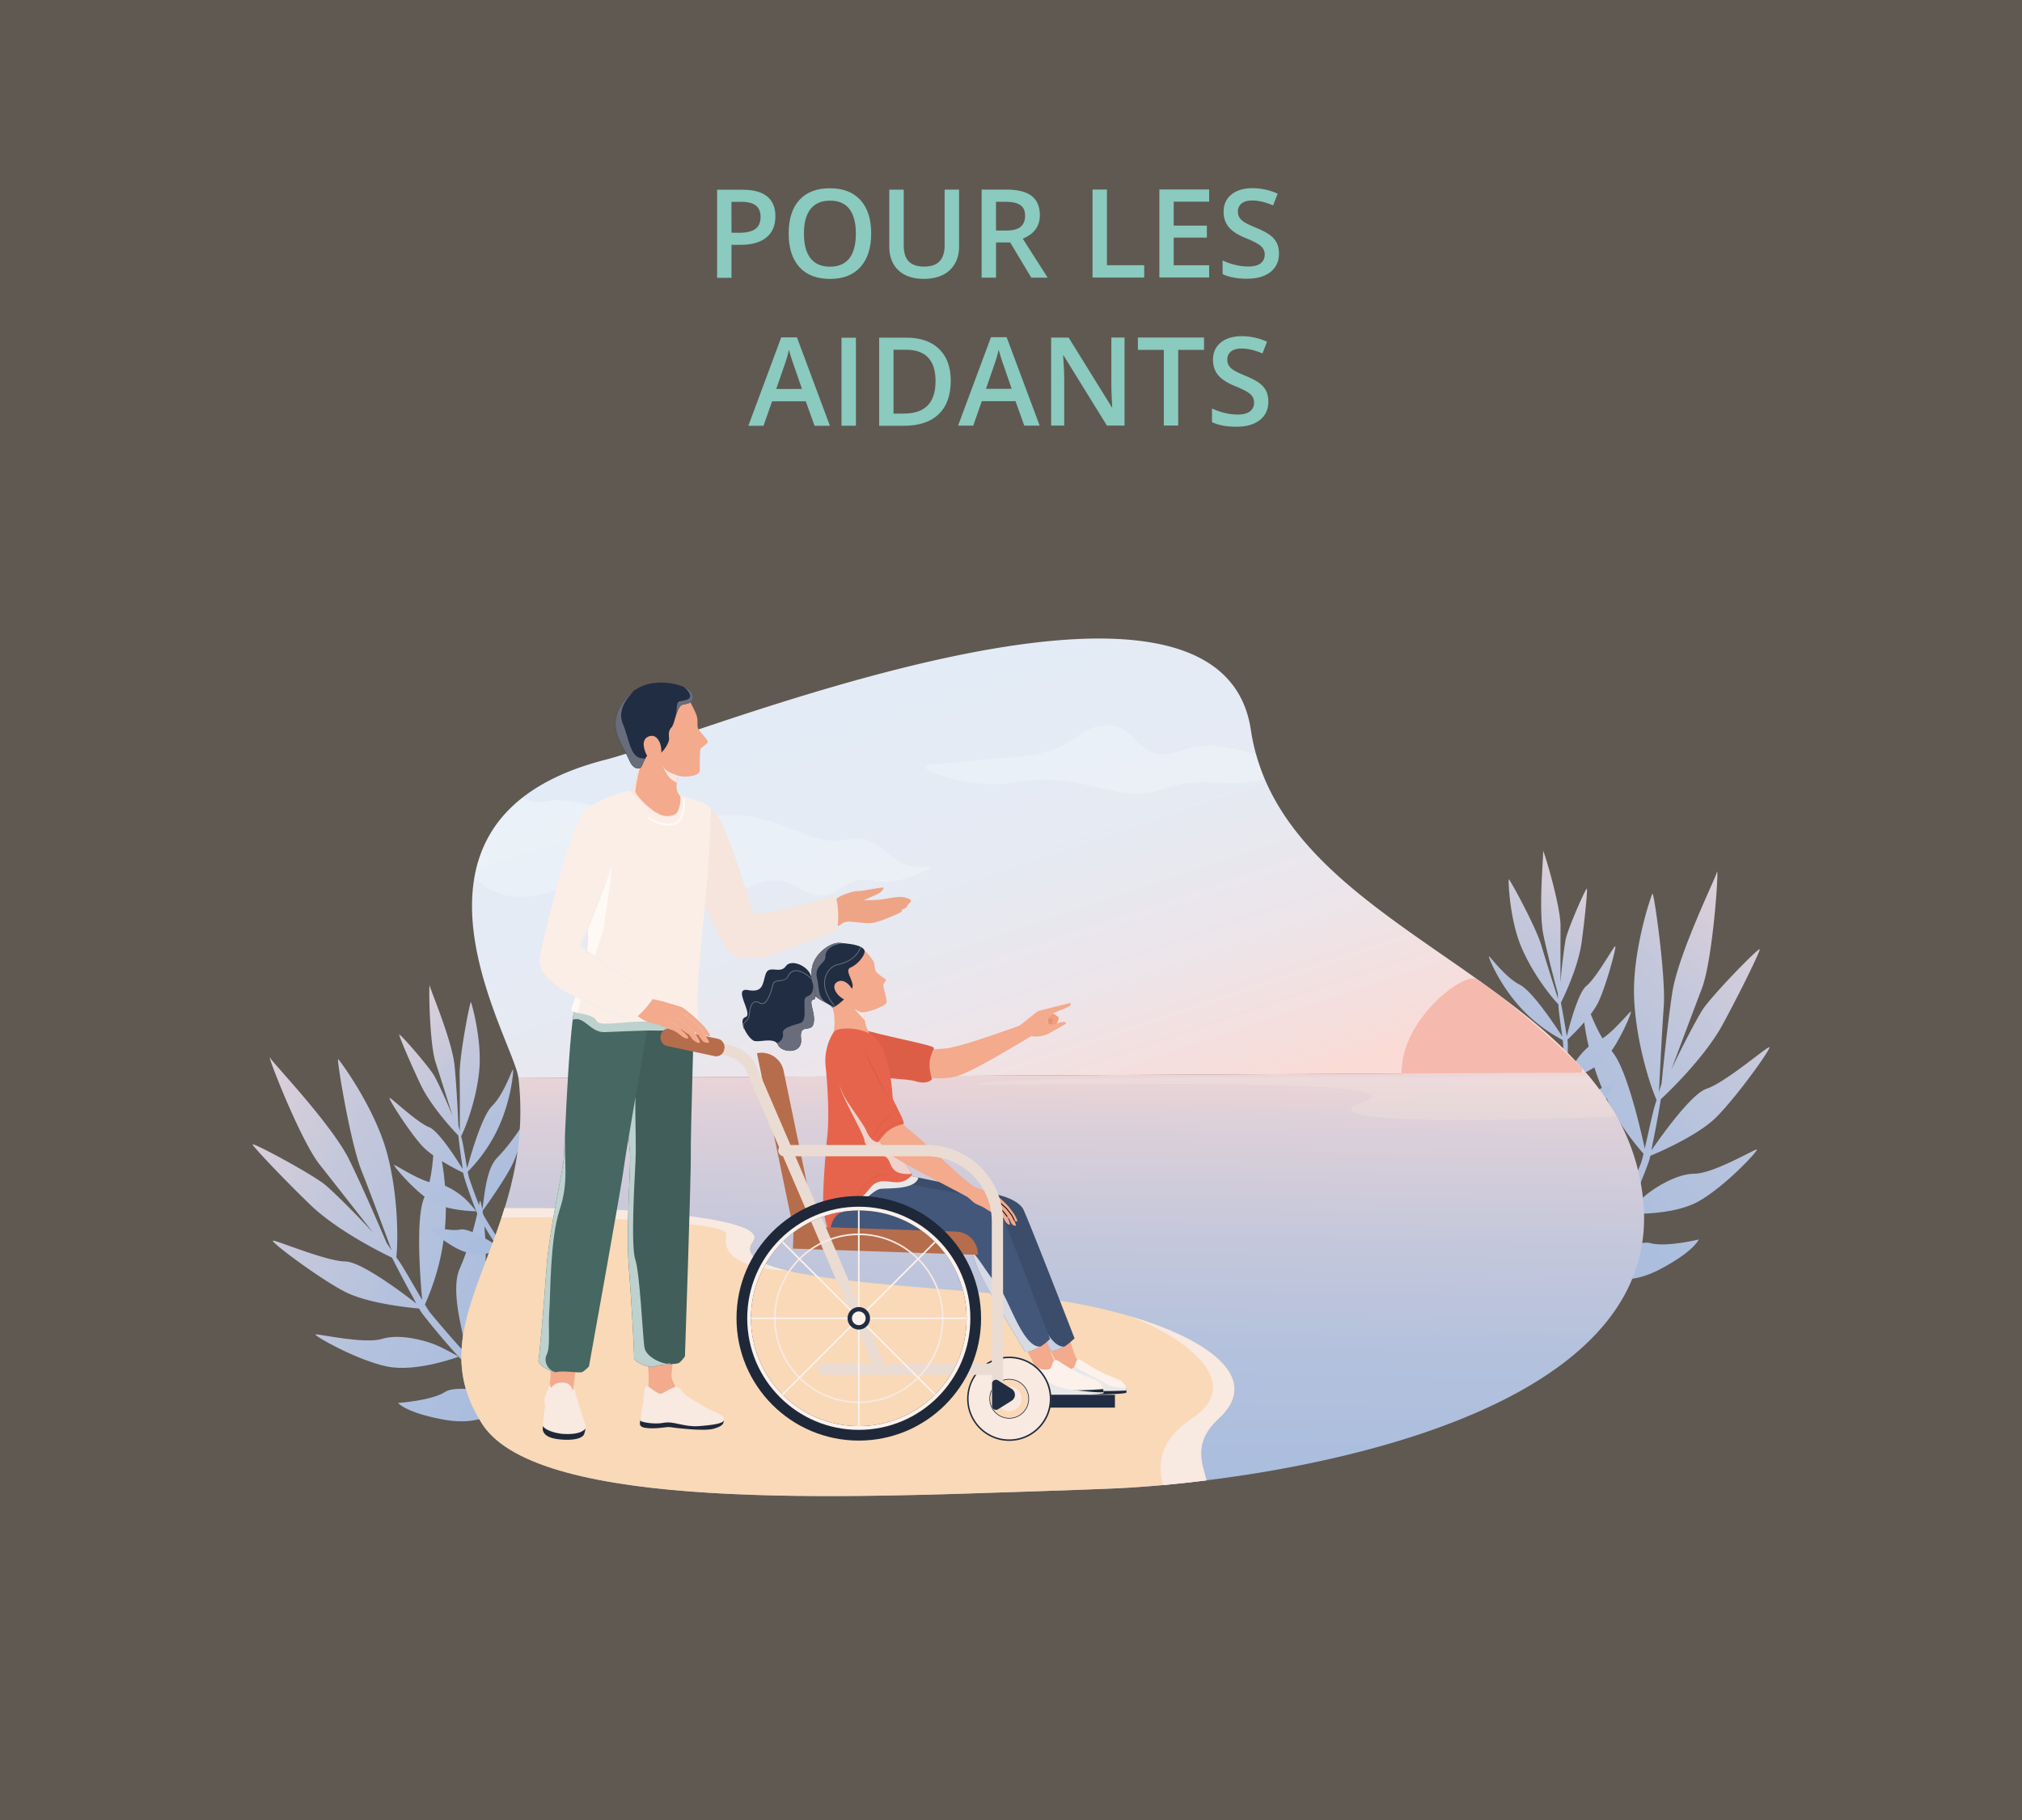 <svg xmlns="http://www.w3.org/2000/svg" xmlns:xlink="http://www.w3.org/1999/xlink" viewBox="0 0 4000 3600"><rect x="0" y="0" width="4000" height="3600" fill="#333333" stroke="none"/><defs><style>.cls-1{fill:url(#radial-gradient);}.cls-2{isolation:isolate;}.cls-3{fill:#fddec0;opacity:0.22;}.cls-4{fill:#8bcabe;}.cls-5{fill:url(#linear-gradient);}.cls-6{fill:url(#linear-gradient-2);}.cls-7{fill:url(#linear-gradient-3);}.cls-8{fill:url(#linear-gradient-4);}.cls-9{fill:url(#linear-gradient-5);}.cls-10{fill:url(#linear-gradient-6);}.cls-11{fill:url(#linear-gradient-7);}.cls-12{fill:url(#linear-gradient-8);}.cls-13{fill:url(#linear-gradient-9);}.cls-14,.cls-42{fill:#fff;}.cls-14,.cls-20{opacity:0.24;}.cls-15{mask:url(#mask);}.cls-16{fill:#f5b9ae;}.cls-17{fill:url(#linear-gradient-10);}.cls-18{fill:#f9d9b7;}.cls-19,.cls-20{fill:#f8e9e1;}.cls-21{fill:#f5e5dc;}.cls-22{fill:#f3aa8d;}.cls-23{fill:#f9e6de;}.cls-23,.cls-28,.cls-31,.cls-32,.cls-36,.cls-37,.cls-39,.cls-41,.cls-47,.cls-48,.cls-50{mix-blend-mode:multiply;}.cls-24{fill:#212d42;}.cls-25{fill:#eea586;}.cls-26{fill:#1e2839;}.cls-27{fill:#415e5a;}.cls-28{fill:#bdd1ce;}.cls-29{fill:#466762;}.cls-30{fill:#fbeee7;}.cls-31{fill:#fff9f6;}.cls-32{fill:#696d7b;}.cls-33{fill:#dd5e47;}.cls-34{fill:#3b4d6b;}.cls-35{fill:#fdf1eb;}.cls-36{fill:#e8e8e8;}.cls-37{fill:#c6d0e3;}.cls-38{fill:#43577a;}.cls-39{fill:#d6dae5;}.cls-40{fill:#e7644c;}.cls-41{fill:#f0d2cc;}.cls-42{stroke:#1a171b;stroke-width:1.67px;}.cls-42,.cls-50{stroke-miterlimit:10;}.cls-43{fill:#e59271;}.cls-44{fill:#f29e7d;}.cls-45{fill:#b66d4c;}.cls-46{fill:#ebdcd3;}.cls-47{fill:#e2cec5;}.cls-49{fill:#f4ede9;}.cls-50{fill:none;stroke:#fff9f6;stroke-width:3.63px;}</style><radialGradient id="radial-gradient" cx="2967.62" cy="2121.67" r="238.5" gradientUnits="userSpaceOnUse"><stop offset="0" stop-color="#fff"/><stop offset="1" stop-color="#1a171b"/></radialGradient><linearGradient id="linear-gradient" x1="3897.06" y1="2552.79" x2="3025.31" y2="1711.95" gradientTransform="matrix(-1, -0.03, -0.03, 1, 6892.08, 303.35)" gradientUnits="userSpaceOnUse"><stop offset="0" stop-color="#f0f4f9"/><stop offset="0.01" stop-color="#edf2f8"/><stop offset="0.02" stop-color="#e4ebf5"/><stop offset="0.03" stop-color="#d4dfef"/><stop offset="0.04" stop-color="#becee7"/><stop offset="0.05" stop-color="#a6bcde"/><stop offset="0.3" stop-color="#a9bdde"/><stop offset="0.5" stop-color="#b3c1dd"/><stop offset="0.67" stop-color="#c3c7db"/><stop offset="0.84" stop-color="#dbcfd9"/><stop offset="0.99" stop-color="#f8dad6"/><stop offset="1" stop-color="#fadbd6"/></linearGradient><linearGradient id="linear-gradient-2" x1="4029.27" y1="2415.7" x2="3157.54" y2="1574.89" xlink:href="#linear-gradient"/><linearGradient id="linear-gradient-3" x1="2046.89" y1="2374.1" x2="1478.88" y2="1826.23" gradientTransform="matrix(-0.95, 0.32, 0.32, 0.95, 4165.05, -498.14)" xlink:href="#linear-gradient"/><linearGradient id="linear-gradient-4" x1="2133.04" y1="2284.79" x2="1565.02" y2="1736.91" gradientTransform="matrix(-0.95, 0.32, 0.32, 0.95, 4165.05, -498.14)" xlink:href="#linear-gradient"/><linearGradient id="linear-gradient-5" x1="2873.94" y1="2480.06" x2="2002.19" y2="1639.22" gradientTransform="translate(-2237.3 1517.9) rotate(-19.3)" xlink:href="#linear-gradient"/><linearGradient id="linear-gradient-6" x1="3006.15" y1="2342.98" x2="2134.4" y2="1502.15" gradientTransform="translate(-2237.3 1517.9) rotate(-19.3)" xlink:href="#linear-gradient"/><linearGradient id="linear-gradient-7" x1="1062.78" y1="2665.44" x2="494.81" y2="2117.61" gradientTransform="matrix(1, 0.02, -0.02, 1, 122.8, -66.8)" xlink:href="#linear-gradient"/><linearGradient id="linear-gradient-8" x1="1148.93" y1="2576.13" x2="580.94" y2="2028.29" gradientTransform="matrix(1, 0.02, -0.02, 1, 122.8, -66.8)" xlink:href="#linear-gradient"/><linearGradient id="linear-gradient-9" x1="1810.73" y1="1323.94" x2="2131.08" y2="2281.88" gradientUnits="userSpaceOnUse"><stop offset="0" stop-color="#e3ecf6"/><stop offset="0.4" stop-color="#e5eaf3"/><stop offset="0.69" stop-color="#ece5ea"/><stop offset="0.95" stop-color="#f7ddda"/><stop offset="1" stop-color="#fadbd6"/></linearGradient><mask id="mask" x="2729.12" y="1883.17" width="476.99" height="476.99" maskUnits="userSpaceOnUse"><circle class="cls-1" cx="2967.6" cy="2121.7" r="238.5"/></mask><linearGradient id="linear-gradient-10" x1="2071.47" y1="3339.25" x2="2089.76" y2="2022.08" gradientTransform="matrix(1, 0, 0, 1, 0, 0)" xlink:href="#linear-gradient"/></defs><title>Pour les aidants</title><g class="cls-2"><g id="Слой_1" data-name="Слой 1"><rect class="cls-3" x="-49.5" y="-148.5" width="4209.1" height="3925.57"/><path class="cls-4" d="M1533.9,427.9q0,27.3-17.8,41.8t-50.9,14.6h-18.1v65.2h-28.5V375.3h50.2q32.6,0,48.9,13.3T1533.9,427.9Zm-86.8,32.5h15.1q21.9,0,32.2-7.6t10.2-23.8q0-15-9.2-22.4t-28.6-7.4h-19.8Z"/><path class="cls-4" d="M1723.4,462q0,42.5-21.2,66.1t-60.2,23.6q-39.4,0-60.6-23.4t-21.2-66.5q0-43.1,21.2-66.3t60.7-23.1q38.8,0,60.1,23.4T1723.4,462Zm-133,.1q0,32.2,13,48.8t38.5,16.6q25.4,0,38.3-16.5t12.9-49q0-32-12.8-48.6t-38.2-16.5q-25.6,0-38.7,16.6T1590.4,462Z"/><path class="cls-4" d="M1897.3,375V487.7q0,19.3-8.3,33.8a55.2,55.2,0,0,1-23.9,22.3q-15.7,7.8-37.5,7.8-32.4,0-50.4-17.1t-18-47.2V375.1h28.6V485.3q0,21.6,10,31.8t30.7,10.2q40.3,0,40.2-42.3V375Z"/><path class="cls-4" d="M1970.4,479.6v69.6h-28.5V375H1991q33.7,0,49.9,12.6t16.2,38.1q0,32.5-33.8,46.4l49.2,77.1h-32.4l-41.7-69.6Zm0-23.6h19.8q19.9,0,28.8-7.4t8.9-21.9q0-14.8-9.7-21.2t-29.1-6.4h-18.8Z"/><path class="cls-4" d="M2161.3,549V374.9h28.5V524.6h73.7V549Z"/><path class="cls-4" d="M2392,548.9h-98.5V374.8h98.5v24.1h-70.1v47.4h65.6V470h-65.6v54.7H2392Z"/><path class="cls-4" d="M2530.1,501.5q0,23.2-16.8,36.5T2467,551.3q-29.5,0-48.4-9.1V515.2a131.4,131.4,0,0,0,25.3,8.8,107.4,107.4,0,0,0,25,3.2q16.9,0,25-6.4t8-17.3a21.7,21.7,0,0,0-7.4-16.6q-7.4-6.8-30.5-16.1t-33.6-22q-9.8-12.4-9.8-29.8,0-21.8,15.5-34.3t41.6-12.5a122.2,122.2,0,0,1,49.8,10.9l-9,23.2q-23.2-9.8-41.5-9.7-13.8,0-21,6a19.8,19.8,0,0,0-7.1,15.9,22.4,22.4,0,0,0,2.9,11.6q2.9,4.8,9.4,9.1t23.6,11.3q19.2,8,28.1,14.9a43.8,43.8,0,0,1,13.1,15.6Q2530.1,489.7,2530.1,501.5Z"/><path class="cls-4" d="M1611.4,842.2,1594,793.8h-66.6l-17,48.4h-30l65.1-174.9h31l65.3,174.9Zm-24.9-72.9-16.4-47.4q-1.8-4.8-5-15t-4.4-15a267.3,267.3,0,0,1-9.4,32.1l-15.7,45.4Z"/><path class="cls-4" d="M1664.7,842.1V668h28.5V842.1Z"/><path class="cls-4" d="M1880.8,753.3q0,43.1-23.9,66t-69,22.9h-48.7V667.9h53.9q41.6,0,64.7,22.4T1880.8,753.3Zm-30,1q0-62.5-58.5-62.5h-24.7V818.1h20.3Q1850.8,818.1,1850.7,754.2Z"/><path class="cls-4" d="M2026.3,841.9l-17.4-48.4h-66.6l-17,48.4h-30l65.1-174.9h31l65.3,174.9ZM2001.3,769,1985,721.6q-1.8-4.8-5-15t-4.4-15a267.3,267.3,0,0,1-9.4,32.1l-15.7,45.4Z"/><path class="cls-4" d="M2224.6,841.8h-34.9L2104,703.1h-1l.6,7.7q1.7,22.2,1.7,40.5v90.5h-25.9V667.7H2114l85.5,138h.7q-.2-2.7-1-20t-.7-26.9V667.6h26.1Z"/><path class="cls-4" d="M2330.8,841.7h-28.5V692H2251V667.6h130.9V692h-51.2Z"/><path class="cls-4" d="M2509.1,794.3q0,23.2-16.8,36.5T2446,844.1q-29.5,0-48.4-9.1V808a131.4,131.4,0,0,0,25.3,8.8,107.4,107.4,0,0,0,25,3.2q16.9,0,25-6.4t8-17.3a21.7,21.7,0,0,0-7.4-16.6q-7.4-6.8-30.5-16.1t-33.6-22q-9.8-12.4-9.8-29.8,0-21.8,15.5-34.3t41.6-12.5a122.2,122.2,0,0,1,49.8,10.9l-9,23.2q-23.2-9.8-41.5-9.7-13.8,0-21,6a19.8,19.8,0,0,0-7.1,15.9,22.4,22.4,0,0,0,2.9,11.6q2.9,4.8,9.4,9.1t23.6,11.3q19.2,8,28.1,14.9a43.8,43.8,0,0,1,13.1,15.6Q2509.1,782.6,2509.1,794.3Z"/><path class="cls-5" d="M3257.5,2362.6c16.7-13.5,58.9-40.9,94.8-41s114.2-45.9,122.6-48-63.5,74.7-116,103.4-140.2,23.6-140.2,23.6S3240.7,2376.1,3257.5,2362.6Z"/><path class="cls-6" d="M3059.5,2283.3c6.8,47.5,39.3,86.6,66.4,120.2,15.2,18.9,10.5,69,4.5,101.4,16-21.3,61.7-84.2,71.6-103.4-17-26.1-67.5-107.2-84.5-147.9-23.4-55.7-38.2-148.8-30-131.9s40.6,72.2,76.9,113.6c34.5,39.3,31.3,142.6,38.3,165,13.9-27.6,38.9-87.7,43.8-100.4,1.1-2.9,2.8-9.3,4.8-17.7-21.1-24.4-61.2-72.5-89.4-148-31.2-83.6-33.6-164.6-31.3-168.6s22.3,74.7,57.6,113.4c28.4,31.2,55.9,148.3,65.5,192.8,6.8-29.3,15.8-71.6,20.1-85.3l3.3-10.7c-13.6-30.5-40.6-116-44.4-200.9-4.1-93.4,33.6-203.4,36.3-207.3s26.8,164,22.3,223.7c-3.3,44.3-7.5,128.5-9.5,169l5.2-17.3c4.5-45,13-126.7,21.2-179.7,11.8-76.5,85.4-225.8,87.9-237.2,5.4-24.6-6.6,169.5-29.5,229.4-13.8,36.1-41,108.6-60.4,160.5,20.9-45.1,50.6-100.9,61.4-118,17.5-27.7,115.8-128.8,113.6-119.8s-32.8,73.1-72.4,146.6c-36.5,67.7-111.8,138.8-123.3,149.5l-2.4,14.5c-3.5,20.7-7.9,44.8-13.2,70.6-1.1,5.2-1.9,10.5-2.9,15.8,22.6-32.7,79.6-111.9,108.9-121.6,37-12.2,118.4-82.3,124.2-82.3s-63,96.5-104.6,138.3c-34.7,34.8-107.5,66.9-130.7,76.6a112.3,112.3,0,0,1-3.6,12.9c-7.3,20.6-26,67-42.4,101.4-12.6,26.7-40.9,64.5-65.5,99.4,27.5-15.6,87.8-47.5,111.5-41,31.2,8.6,95.7-7.2,95.7-7.2s-8.4,22.9-76.6,58.9c-63.7,33.6-110.8,19.3-139,1.4-.9,1.3-15.4.3-20.3,2-11.4,3.9-43.8-101.4-64.1-147.6C3038.7,2317,3059.5,2283.3,3059.5,2283.3Z"/><path class="cls-7" d="M3113.6,2104.9c7.1-12.1,26.6-38.4,48.5-46.7s59.1-54.1,63.8-57.3-21.6,60.1-47.1,89.6-80.1,46.5-80.1,46.5S3106.5,2116.9,3113.6,2104.9Z"/><path class="cls-8" d="M2974.7,2101.8c15.1,27.4,43.8,43.8,68,58.1,13.6,8.1,22.2,39.7,25.9,60.8,4.9-16.7,18.4-65.5,20-79.4-16.4-12-65.7-49.9-85.4-70.9-27-28.7-57.4-82.1-48.5-73.6s41.3,34.7,72.9,51.7c30.1,16.1,51.7,79.9,61.1,91.9,2.2-20,3.7-62.4,3.8-71.2,0-2-.4-6.3-1.1-11.9-18.4-10-53.9-30.2-88.4-69.8-38.2-43.9-58.1-92.7-57.6-95.7s30.7,40.5,61.1,56c24.4,12.5,68,77.7,84.1,102.6-2.6-19.4-6.8-47.3-7.3-56.6-.1-2.5-.3-4.9-.4-7.3-15.3-15.5-51.3-61.4-73-112.4-23.9-56-26.1-131.8-25.3-134.8s53.9,94,64.8,131.4c8.1,27.8,24.8,80.1,32.9,105.3-.3-4.4-.6-8.3-.8-11.8-7.6-28.5-21.1-80.2-28.2-114.5-10.3-49.3.4-157.3-.7-164.8-2.4-16.2,34.7,104.9,34.5,146.7-.1,25.2-.1,75.6-.1,111.7,2.5-32.3,7.8-73.1,10.5-86.1,4.4-20.9,41.2-105.1,41.9-99.1s-3.3,52.1-10.6,106c-6.8,49.7-36.4,110.3-41,119.4l1.8,9.4c2.6,13.4,5.4,29.2,8.1,46.1.5,3.4,1.2,6.8,1.9,10.3,6.3-25.1,23-86.5,38.6-99.1,19.8-15.9,53.4-77.3,57-78.6s-16.4,73.3-32.2,108.3c-13.2,29.2-50.3,65.4-62.2,76.6a73.2,73.2,0,0,1,.7,8.7c.2,14.2-.6,46.8-2.6,71.6-1.6,19.2-10.2,48.7-17.2,75.6,13.2-15.8,42.7-49.1,58.7-50.5,21-1.9,56.7-26.3,56.7-26.3s.1,15.9-33.3,53.4c-31.2,35.1-63.2,37.1-84.5,32.6-.2,1-9.3,3.7-11.9,5.9-6,5-49.9-51.8-72.9-75.4C2969.7,2127.1,2974.7,2101.8,2974.7,2101.8Z"/><path class="cls-9" d="M858.8,2658.9c-20-7.8-68.5-21.2-102.8-10.6s-122.7-9.4-131.3-8.9,83,52.1,141.7,63.7,140.9-19.6,140.9-19.6S878.8,2666.8,858.8,2658.9Z"/><path class="cls-10" d="M1023.7,2523.7c7.8,47.4-11.5,94.4-27.2,134.6-8.8,22.6,10.7,69,26.2,98-21.7-15.5-84.2-61.7-99.3-77,8.4-30,32.1-122.5,36.2-166.4,5.5-60.2-8.3-153.4-11-134.9s-17,81-39.2,131.5c-21.1,47.9,13.1,145.4,13.1,168.9-21.5-22.1-63.5-71.9-72-82.5-1.9-2.4-5.5-8-9.9-15.4,12.8-29.6,36.6-87.5,40.8-168,4.6-89.1-17.5-167-20.9-170.1s1.2,78-20.8,125.5c-17.7,38.3-8.7,158.2-4.5,203.5-15.3-25.9-36.6-63.6-44.8-75.3l-6.4-9.2c3.8-33.2,3.8-122.8-18.1-205-24.1-90.3-93.2-183.9-96.9-186.8s23.8,164.5,46,220.1c16.5,41.3,45.8,120.3,59.9,158.3l-10.1-15c-17.8-41.6-50.5-116.9-74.2-165C656.1,2224,541,2103.7,535.2,2093.6c-12.5-21.9,57.3,159.6,97.1,209.9,24,30.3,71.7,91.2,105.9,134.9-33.5-36.7-78.6-81-94.1-94.1-25.1-21.2-149.2-88-144.3-80.1s53.3,59.9,113.1,118c55.2,53.6,148.4,98.7,162.6,105.5l6.7,13.1c9.6,18.7,21,40.4,33.8,63.4,2.6,4.6,5,9.4,7.5,14.2-31.4-24.4-109.6-82.8-140.4-83.2-38.9-.5-137.7-42.9-143.2-41.1s89.1,73.1,141.4,100.5c43.6,22.8,122.6,31.5,147.7,33.7a112.3,112.3,0,0,0,7.3,11.2c13.2,17.4,45,56,70.9,84,20.1,21.7,58.4,49.2,92.3,75.1-30.9-6.6-98-18.9-118.7-5.5-27.2,17.6-93.4,21.9-93.4,21.9s14.9,19.3,90.8,33.1c70.9,12.9,111.4-15,133-40.5,1.2,1,14.7-4.4,19.9-4.2,12,.3,11.3-109.9,16.8-160.1C1053.7,2549.6,1023.7,2523.7,1023.7,2523.7Z"/><path class="cls-11" d="M918.5,2369.8c-10.4-9.4-36.9-28.6-60.3-30s-72.7-33.8-78.1-35.5,38.7,50.8,71.9,71.3,90.4,20.3,90.4,20.3S928.9,2379.2,918.5,2369.8Z"/><path class="cls-12" d="M1050,2325.1c-6.1,30.7-28.6,55-47.4,75.9-10.6,11.8-9.3,44.5-6.4,65.8-9.7-14.4-37.2-56.9-43-69.7,12-16.4,47.6-67.4,60.1-93.3,17.1-35.5,30-95.5,24.1-84.8s-28.9,45.5-54,71.2-25.3,91.7-30.6,106c-8.1-18.4-22.3-58.4-25-66.8-.6-1.9-1.5-6.1-2.5-11.7,14.6-15.1,42.3-45,63.3-93.2,23.2-53.3,27.5-105.9,26.2-108.6s-17.1,47.8-41.4,71.8c-19.5,19.3-41.5,94.5-49.3,123.1-3.4-19.3-7.8-47.1-10.1-56.2l-1.8-7.1c9.9-19.4,30.4-74,35.8-129.2,5.9-60.6-14.8-133.5-16.4-136.1s-23.1,105.8-22.3,144.8c.6,28.9.4,83.9.3,110.3l-2.8-11.5c-1.3-29.5-4.1-82.9-7.5-117.7-5-50.2-47.7-149.9-48.9-157.4-2.6-16.2-1.6,110.5,11.2,150.3,7.7,24,22.9,72.1,33.7,106.5-12-30.1-29.4-67.4-35.9-78.9-10.5-18.7-70.9-87.8-69.7-81.9s18.8,48.7,42,97.9c21.4,45.3,67.9,94.2,75,101.5l1.1,9.5c1.6,13.6,3.6,29.4,6.2,46.4.5,3.4.9,6.9,1.3,10.4-13.6-22.1-47.9-75.6-66.6-82.9-23.6-9.2-74.2-57.7-78-57.8s37.6,65,63.2,93.6c21.4,23.9,67.6,47.3,82.4,54.4a73.2,73.2,0,0,0,1.9,8.5c4,13.6,14.6,44.5,24,67.5,7.3,17.8,24.4,43.4,39.1,66.9-17.3-11.1-55.5-34-71.1-30.5-20.6,4.5-62-8-62-8s4.7,15.2,47.8,41c40.3,24.1,71.4,16.4,90.4,5.7.5.9,10,.7,13.1,2,7.3,3,32-64.4,46.9-93.8C1062.4,2347.7,1050,2325.1,1050,2325.1Z"/><path class="cls-13" d="M3137.4,2121.7l-854.4,4.4h-.1l-1257.3,6.5c-5.1-46.6-114.4-231.8-87.6-394.1,9.7-59.2,37.6-115.3,95.3-160.6,39.8-31.2,93.8-57.2,165.8-75.5,175.3-44.5,1212.8-476.8,1275.4-58.6a400,400,0,0,0,27.7,97.8c57.5,134.8,184.2,230.7,317.4,323.7,92.3,64.5,187.7,127.6,265.4,201.4l9.1,8.8C3109.3,2090.4,3123.8,2105.8,3137.4,2121.7Z"/><path class="cls-14" d="M1722.7,1741.7c-58.6-13.9-66.5,60.1-141.1,15.5s-104.2,20.1-171.8,20.5-201-56-292.8-22.1c-121.1,44.7-156-5.2-178.9-17,9.7-59.2,37.6-115.3,95.3-160.6,12.8,6.3,26,11.3,38.3,8.4,89.2-21.1,172.9,56.8,302.2,31.8,161.5-31.3,217.1,60.4,299.3,42.7,79.8-17.2,78.2,65.5,167,53C1853.2,1712,1781.3,1755.6,1722.7,1741.7Z"/><g class="cls-15"><path class="cls-16" d="M2772.7,2121.7c0-107.6,125.4-201.6,149.9-184.3,110.7,78,207.7,176.2,207.7,176.2-15.9,69.7-55.1,202.9-162.8,202.9S2772.7,2229.3,2772.7,2121.7Z"/></g><path class="cls-17" d="M2565.2,2899.7c-62.1,12.2-122.6,21.5-178.5,28.4q-25.3,3.2-49.2,5.7l-13.5,1.4-12.7,1.3-10.2.9c-42.1,3.8-79.9,6.2-111.5,7.3-36.5,1.4-82.8,3.2-136.2,4.9-372.5,12.1-985.7,40.9-1098.9-132.2-94.1-143.8-7.2-262.4,43.8-427.7,22.9-74.1,38.6-157.7,27.4-257.2h0l1257.3-6.5h.1l854.4-4.4h0c3.1,3.6,6.1,7.2,9.1,10.9a510.2,510.2,0,0,1,51.9,75.9c2.8,5,5.5,10,8,15.1a420.5,420.5,0,0,1,44.5,155.4C3278.2,2687,2898.2,2834.5,2565.2,2899.7Z"/><path class="cls-18" d="M2410.7,2806c-52,47.5-32.2,89-24,122.2q-25.3,3.2-49.2,5.7l-13.5,1.4-12.7,1.3-10.2.9c-42.1,3.8-79.9,6.2-111.5,7.3-36.5,1.4-82.8,3.2-136.2,4.9-372.5,12.1-985.7,40.9-1098.9-132.2-90.5-138.3-13.5-253.4,37.8-409.1,2-6.1,4-12.4,5.9-18.6,93.2-.3,191.5.8,254.3,5.2,150.2,10.6,259.3,30.2,236.7,60.7-19.3,25.9,10.8,44.1,67.9,57.6,117.8,28.1,350.9,36.7,503.5,54.7,59.1,7,119.3,19.1,173.9,35.2h0C2389,2648.7,2498.4,2725.8,2410.7,2806Z"/><path class="cls-19" d="M2410.7,2806c-52,47.5-32.2,89-24,122.2-30,3.7-58.7,6.8-85.6,9.3-10.6-33.3-12-86.2,56.3-131.4,109-72.1-16-162.3-122.9-202.8C2389,2648.7,2498.4,2725.8,2410.7,2806Z"/><path class="cls-19" d="M1557.1,2513.3h-.2c-116.1-5.4-126.3-44.7-119.9-71.6s-313.5-36.7-444.7-33.3c2-6.1,4-12.4,5.9-18.6,93.2-.3,191.5.8,254.3,5.2,150.2,10.6,259.3,30.2,236.7,60.7C1469.8,2481.6,1499.9,2499.7,1557.1,2513.3Z"/><path class="cls-20" d="M3198.4,2208.5c-5.7.3-656.2,27.3-501.8-28.7s-803.7-27.2-760.7-36.4c77.1-16.5,765-11.5,1207.6-14.4C3163.1,2152.9,3183.6,2181.7,3198.4,2208.5Z"/><path class="cls-14" d="M2502.2,1541.7c-28,6-58.2,9.3-86.6,6.8-113.9-10.3-119.5,36.5-210,16.7s-120.5-30.7-206-16.7-206.4-33-159.3-36.2,80.8-9,143.4-12.9c160.3-9.9,130.4-58.4,201.3-64.3s59.1,81.9,153.4,48.9c52-18.2,100.5-4.2,146.5,7.9A396.1,396.1,0,0,0,2502.2,1541.7Z"/><path class="cls-21" d="M1331.6,1611.3c-13.3,28.6,84.6,232.2,103.7,261.8s60.5-43.9,53-71.2-47.3-153.2-64.8-181.4C1400.3,1583.2,1354.3,1562.6,1331.6,1611.3Z"/><path class="cls-22" d="M1333.7,1638a36.5,36.5,0,0,1-14.6.9c-33.9-3.6-88-37.7-93.2-44.5s20-24.2,23-27.9,15.2-33.3,11-53.2a27.3,27.3,0,0,0-2-6.1c-7.9-17,14.5-44.2,26.7-49.1s61.8,44.2,60.6,45.4-.6,2.2-1.1,5.1c-1.3,9.1-3.2,28.3-4.9,39.8-.1.8-.3,1.6-.4,2.3-2.4,14.5,5.8,25.4,12.4,28.5S1363.3,1628.9,1333.7,1638Z"/><path class="cls-23" d="M1352.6,1595.9c-2.8,4.3-23.5,34.7-33.5,42.9-33.9-3.6-88-37.7-93.2-44.5s20-24.2,23-27.9,15.2-33.3,11-53.2l7.1.7c-5.2,18.5-10,44.3-10.3,51.2s35.1,45.4,58.4,48.7C1336.5,1616.9,1350.3,1599,1352.6,1595.9Z"/><path class="cls-23" d="M1344.1,1508.6c-1.3,9.1-3.2,28.3-4.9,39.8-12.3-5.8-18.8-12.1-28-32.5Z"/><path class="cls-22" d="M1363.2,1384c8.2,16.5,16.1,29.8,16.5,39.1s-.8,15.3,2.4,20.2,18.1,19.8,18.1,23.8-13.3,12.1-14.5,14.1-1.6,31.5-1.2,42.4-26.5,15.1-41.2,11.1-25.7-9.5-32.2-18.7-17.3-32-20.6-46.3S1351.5,1360.5,1363.2,1384Z"/><path class="cls-24" d="M1371,1379.5c-.9,10.8-8.2,11.7-20.4,14.3-7.1,1.5-11.2,14.3-14.8,26l-1.3,4.3-.2.7c-1.9,6.3-3.8,11.8-6,14.1-6.7,6.9-5.1,14.7-4.7,22.1s-10,25.6-20.8,31.6a81.8,81.8,0,0,1-16.6,0c-4.3-.3-7.5,3.7-10.2,8.8-3.9,7.3-6.7,16.8-10,18.1-5.6,2.2-14.7-.4-21.2-15.6s-22.5-42-25.1-54.6-8.7-37.3,22.1-71.9a78.3,78.3,0,0,1,10.9-10.1h0c30.2-23.2,70.1-17.8,87.8-12.8a94.9,94.9,0,0,1,11.2,3.9h.1C1364.7,1363.7,1371.7,1370.9,1371,1379.5Z"/><path class="cls-22" d="M1308.3,1483.9c-.5-15.7-8.2-26.6-16-28.1s-20.8,3.2-18.8,19.6,14.1,34.9,24.8,36.7S1308.7,1496.9,1308.3,1483.9Z"/><path class="cls-25" d="M1703.3,1780.2c15.7.8,34.8.2,45.2-1.7s33.7-6.5,42.3-3.2c5.2,2.1,9.3,2.5,11.2,5.3s-5.2,6.8-6.5,10.4c-2.4,6.5-10.8,8.5-18.7,10.1s-40,20.8-73.4,11.5-44.6-9.3-41.4-17.8,17.5-18.2,41.3-14.6"/><path class="cls-25" d="M1633.9,1799.8c11.2-11.3,17.3-21.3,28.4-27s29.5-11,35.2-10.3,44.6-7.3,48.5-6.9,1,4.1-4,9.2-34.5,14.6-40.5,20.2-21.5,5.7-22,8.7-45.7,6-45.7,6"/><path class="cls-25" d="M1657.5,1831.9c11-4.6,8.3-10.9,31.7-8.3s29.8,3.6,41.8,1,44.1-16,51-20.3-2.6-8.8-18.9-2.4-27.8,8.8-34.7,4.9-39.9-4.6-48.7-12.9c-7.3-6.8-45.7,6-45.7,6l23.5,32.1"/><path class="cls-21" d="M1437,1875.4c14.2,22.1,31.6,20.3,63.5,19.1s146.2-51.1,153.2-53,5.8-70.2-3.6-69.2-116.1,37.3-161.2,34.4S1437,1875.4,1437,1875.4Z"/><path class="cls-22" d="M1279.6,2677.6c1.9,15.1,5.2,55.1,3,64.9s6.1,28.6,28.1,26.3,33.1-12.9,27.8-21.8-10.6-20.6-10.2-27.2,3.9-41.3,4.1-44.6S1278.8,2671.5,1279.6,2677.6Z"/><path class="cls-26" d="M1267,2808c-1.3,7.4-5.4,15.7,15.6,17s36.4-3.1,42.2-2.2,66.4,9,86.9,3.3,19.6-11.6,20.1-16.5S1267,2808,1267,2808Z"/><path class="cls-19" d="M1282.5,2742.5c-9.8-7-8.7,29.1-11.1,37.2s-4.4,27.1-4.6,30.1,27.2,8.3,46.5,4.5,39.6,8.7,69,6.6,48.7-5.6,49.4-11.4,3.8-7.8-18.6-17.4-54.9-29.9-60.4-36.3-10.6-14.7-16.5-12.9-21.6,10.6-27.1,13.6S1286.7,2745.5,1282.5,2742.5Z"/><path class="cls-27" d="M1366.6,2283.3c.9,31.7-11.6,399.6-11.6,399.6s-7.1,10.2-12.2,13.2c-2.1,1.2-9.1,1.8-17.3,2.4-11.3.8-24.9,1.6-31,4.3-10.6,4.6-40.8-8.8-40.2-17.4s-4.8-108.9-10.5-181.5,4.3-197.7,2.5-222.6c-.7-10.1-5.4-53.1-10.2-105.1-7.1-75.6-14.7-170.4-11.3-211.2,1.3-16.4,149.1-24.9,149.1-.1S1365.7,2251.6,1366.6,2283.3Z"/><path class="cls-28" d="M1325.6,2698.4c-11.3.8-24.9,1.6-31,4.3-10.6,4.6-40.8-8.8-40.2-17.4s-4.8-108.9-10.5-181.5,4.3-197.7,2.5-222.6c-.7-10.1-5.4-53.1-10.2-105.1,12.6-2.6,20.8-4.1,20.8-4.1-.8,49.4,2,88.2,0,128.2s-9.2,164.8-.2,191.4,14.6,149.5,17.9,172.9,46.1,37,49.5,32C1324.8,2695.5,1325.4,2696.4,1325.6,2698.4Z"/><path class="cls-22" d="M1087.4,2657c1,29,4.1,58.3,0,79.5s9.7,34,24.6,35.1,19.9-9.1,22.1-27.1,10.8-79.8,11.6-84.8S1087.1,2649,1087.4,2657Z"/><path class="cls-29" d="M1287.3,1995h0c-.8,5.2-3.5,21.2-7.3,43.3-14,81.3-42.9,246-45.8,270.8-3.6,31.5-69.1,393.8-69.1,393.8s-8.5,9.1-13.9,11.2-37.5-3.4-48.8-.3l-2.5.3c-12.4.3-36.4-15.4-34.7-23.4s10.9-108.4,15.8-181.1,32.7-195.1,34.5-219.9c.4-6.2,1.2-24.7,2.4-50,.1-3.2.3-6.5.4-9.8,2.8-60.6,7.4-152.1,14.6-212.8,1.9-16.6,4.1-30.9,6.4-41.5.1-.6.3-1.2.4-1.9C1143.5,1957.7,1290.5,1970.5,1287.3,1995Z"/><path class="cls-28" d="M1371,2018.8c-1.5,16.3-47.6,21-80.2,19.6-3.6-.1-7.2-.1-10.7,0-28.7.9-57.4,1.9-83.3,3.2-29.1,1.5-40.6-33-63.8-24.5,1.9-16.6,4.1-30.9,6.4-41.5l20.4.6s68.5,8.5,127.5,18.8C1332.2,2002.8,1371.6,2011.7,1371,2018.8Z"/><path class="cls-30" d="M1380.9,2012.3c.6,7.1-39.7,20.4-82,10.9-40.3-9.1-112.3,10.4-118.5-3.6-4.6-10.3-23.3-13.2-36.6-16-7.8-1.6-13.7-3.3-13.7-6.4,0-8.5,44.2-97.5,30.9-173.3-5.6-31.7-12.1-72.3-15.7-110.4-5-53-4.3-100.8,12.6-111.8,47.4-30.7,86.4-40.5,90.9-35.3,45.7,52.1,68.8,52.2,81.5,48.8,15.2-4.1,17.6-38.8,15.1-40.5s61.2,13,61,26.9C1403.3,1774.1,1373.8,1928,1380.9,2012.3Z"/><path class="cls-31" d="M1195.2,1829.9c-.9,16.3-54.6,154-51.4,173.7-7.8-1.6-13.7-3.3-13.7-6.4,0-8.5,44.2-97.5,30.9-173.3-5.6-31.7-12.1-72.3-15.7-110.4,12-22,19.9-35.7,19.9-35.7l45.2,34.1C1207.9,1750.8,1196.1,1813.5,1195.2,1829.9Z"/><path class="cls-30" d="M1158,1601.8c-25.1,16.2-86.2,260-90.2,295s74.8-11.2,86.3-37.1,60.8-148.4,65.1-181.3C1224.9,1634.9,1203.1,1572.7,1158,1601.8Z"/><path class="cls-19" d="M1158.2,2825.9a55,55,0,0,1-2.9,11.5c-.8,1.6-6.4,12.2-41.3,10.3s-38.5-13.5-40.1-18.4c-.3-.9-.2-4.3.1-8.9.8-12,2.9-32,3.8-36.5,1.3-6.2-1.5-10.3-.9-15.8s11.3-30.6,11.3-30.6.6,11.5,4.4,5.1,17.2-10,27.1-7c14.4,4.5,12.3,17.9,13.4,14.7s3.6-5.3,4.3,1.2,19.2,63.1,20.8,67.2C1158.7,2820.4,1158.6,2823.1,1158.2,2825.9Z"/><path class="cls-26" d="M1158.2,2825.9a55,55,0,0,1-2.9,11.5c-.8,1.6-6.4,12.2-41.3,10.3s-38.5-13.5-40.1-18.4c-.3-.9-.2-4.3.1-8.9,2.4,6.9,22.6,15.1,42.1,16s34.7-1.9,42-10.5Z"/><path class="cls-28" d="M1086.6,2594c-2.5,32.1,2.7,70-5,85.4s5.1,33.8,18.4,34.7c-12.4.3-36.4-15.4-34.7-23.4s10.9-108.4,15.8-181.1,32.7-195.1,34.5-219.9c.4-6.2,1.2-24.7,2.4-50-2.2,61.5,7.6,97.7-10.9,153.4C1087.7,2451.8,1089.2,2561.9,1086.6,2594Z"/><path class="cls-32" d="M1371,1379.5c-.9,10.8-8.2,11.7-20.4,14.3-7.1,1.5-11.2,14.3-14.8,26,4.8-18.1,1-30.3,8.2-32.4s22.9-2,21-12.3c-.8-4.7-5.4-11.3-13.2-16.8C1364.7,1363.7,1371.7,1370.9,1371,1379.5Z"/><path class="cls-32" d="M1276.2,1501.3c-3.9,7.3-6.7,16.8-10,18.1-5.6,2.2-14.7-.4-21.2-15.6s-22.5-42-25.1-54.6-8.7-37.3,22.1-71.9a78.3,78.3,0,0,1,10.9-10.1c-11,13.2-32.8,36.2-20.4,65.5s13.9,65.1,37.3,67.2A27.2,27.2,0,0,1,1276.2,1501.3Z"/><path class="cls-22" d="M1883.1,2071.9c-20.9,4.7-66.2,5-93.2-1.5-33-8-70.1-25.3-70.1-25.3l-6.3,69.6s145.5,29.5,175.3,13.6S1906.2,2066.7,1883.1,2071.9Z"/><path class="cls-33" d="M1847.6,2073.4c2.9-6.4-97.7-22.3-166.8-44.5-15.7-5-55.1,28.3-35,66.7,6.5,12.5,37.8,18.6,76.8,31.4,19.2,6.3,72.1,6.6,88.4,11.7,23.4,7.3,32.6-3.1,32.4-4C1835.7,2105.8,1838.1,2094,1847.6,2073.4Z"/><path class="cls-22" d="M2015.6,2029.2c-33.2,11.9-100.8,35.8-129.3,41.7s-23.2,61.2-6,60,41.1-10,159.4-81.2C2050,2043.6,2024.2,2026.2,2015.6,2029.2Z"/><path class="cls-22" d="M1646.8,2057.2c1.9-14.1,11-43.4-5.5-79.1-10.9-23.6-17.6-37.2-17.9-38l70.8,43.7,34.1,4.9-5.4,4.8c-8.8,7.5-14.2,11.2-13.3,16.8.3,2.1.6,4.4,1,6.9,1.7,12.4,7.8,29.5,16.2,34.6C1743.9,2062.1,1645,2071.4,1646.8,2057.2Z"/><path class="cls-23" d="M1709.7,2010.3c.3,2.1.6,4.4,1,6.9l-.3.3s-13.6-13.3-20.2-22.1l32.8-2C1714.1,2001,1708.8,2004.7,1709.7,2010.3Z"/><path class="cls-22" d="M1709.6,1879.1c9.6,9.8,18.7,20.9,19.7,25.9s.7,15.3,5.8,19.5,10.9,8.5,17.3,12.8c1.8,1.2-5.1,9-5.3,11.1s8,30.6,6.8,34.4c-2.6,7.9-39.9,21.8-50.8,19.2s-39.4-25.9-39.4-25.9-42.4-36.3-20.6-74.6S1705.3,1874.7,1709.6,1879.1Z"/><path class="cls-24" d="M1686.7,1947.6c2.4,13.1-25.4,39.2-36.7,44.1-2.3,1.1-4,1.1-4.5.1-3.5-6.8-37.6-16.8-36.5-30.2s-8-23.1-2.1-50c5.3-24.5,34.6-48,54.5-46.5l9.6.8h0c16.9,1.7,34.2,4.9,38.7,13.1s-13.3,29.2-26.1,34.3S1683.7,1931.9,1686.7,1947.6Z"/><path class="cls-32" d="M1645.6,1989.4a40.4,40.4,0,0,1,4.3,2.2c-2.3,1.1-4,1.1-4.5.1-3.5-6.8-37.6-16.8-36.5-30.2s-8-23.1-2.1-50c5.3-24.5,34.6-48,54.5-46.5l9.6.8c-22,.9-38.4,11.9-37.9,26.1s-22.6,17.4-16.8,42.6S1615.7,1976.3,1645.6,1989.4Z"/><path class="cls-22" d="M1684.3,1954.3c-6.4-10-17.8-18.5-28.5-11.8s-4,22.1,8.9,31.3S1704.4,1985.6,1684.3,1954.3Z"/><path class="cls-34" d="M1947.9,2460.8c-20.6-7.7-198.2,1.9-231.3,0-15.1-.8-31.6-3.2-45-7.2-16.1-4.8-28-12-28.5-22-2-40.3,20.2-69.2,47.8-87.5a155.8,155.8,0,0,1,58-23.2c12.5-2.2,23.6-2.2,31.1-.1s20.7,5.1,37.1,8.5c59.3,12.5,159.6,31.5,170.7,38.7C2001.9,2377.1,1968.5,2468.6,1947.9,2460.8Z"/><path class="cls-22" d="M2090.5,2697.8a68,68,0,0,1-1.4,22.9c-2.5,11.3,69.5-9.1,64-15-.9-.9-22.1-16.2-23.1-17.8-5.2-7.7-14.5-42.6-17.9-53.3,0,0-41.7,24.3-36.6,32.7C2077.3,2670.4,2090,2693.7,2090.5,2697.8Z"/><path class="cls-35" d="M2228.5,2752.8a17,17,0,0,1-.1,1.8c-7.2,4.8-134.5,4.9-137.4-.1-.5-.9-1.1-3.9-1.5-7.9-1.7-14.9-2.4-44.9,1.1-44.1,0,0,5.7.1,10,3a10,10,0,0,0,2.9,1.2,31.6,31.6,0,0,0,6.9,1.1c5.5.4,11.4-.2,13.5-2.3a12.1,12.1,0,0,0,2.3-4.1c1.9-4.9,3.1-11.7,6.8-12.4,7.6-1.3,23,18.8,76.3,38.1,12.3,4.5,16.8,12.3,18.4,18.5l.2.8a20.1,20.1,0,0,1,.5,3.9A18.8,18.8,0,0,1,2228.5,2752.8Z"/><path class="cls-26" d="M2228.3,2754.7c-7.2,4.8-134.5,5-137.4-.1-.5-.9-1.1-3.9-1.5-7.9,12.2,2.7,96.4,4.1,137.4,0h1A23.1,23.1,0,0,1,2228.3,2754.7Z"/><path class="cls-36" d="M2228.4,2750.5c-38.4,2-113,1.2-115.2-2.7-.5-.9-1.1-3.9-1.5-7.9a252.7,252.7,0,0,1-1.4-32c5.5.4,11.4-.2,13.5-2.3a12.1,12.1,0,0,0,2.3-4.1c3.8,8,26.2,13.5,63.5,36.7,7.5,4.6,24,6.7,38,7.6l.2.8A20.1,20.1,0,0,1,2228.4,2750.5Z"/><path class="cls-34" d="M2125.8,2647.4s-14.3,13.1-20.2,16.1-24.3,12.6-28,6.4c-70.6-117.3-95-149.1-106.7-191.6a16.1,16.1,0,0,0-3.4-6.4l-.7-.8c-6.6-6.9-18.4-8.4-23-13.8l-.3-.4c-12.3-14.4-25.9-16.3-25.9-16.3l67.2-74.2c18.9,5.7,32.3,14.5,38.5,23.7S2125.8,2647.4,2125.8,2647.4Z"/><path class="cls-37" d="M2105.6,2663.6c-6.8,3.4-24.3,12.6-28,6.4-70.6-117.3-95-149.1-106.7-191.6a16.1,16.1,0,0,0-3.4-6.4c18.2,18.8,34,49.4,54.2,71.4S2070.2,2666.7,2105.6,2663.6Z"/><path class="cls-22" d="M2044.9,2698.8a68,68,0,0,1-1.4,22.9c-2.5,11.3,69.5-9.1,64-15-.9-.9-22.1-16.2-23.1-17.8-5.2-7.7-14.5-42.6-17.9-53.3,0,0-41.7,24.3-36.6,32.7C2031.7,2671.4,2044.4,2694.7,2044.9,2698.8Z"/><path class="cls-38" d="M2077.2,2648.6s-12.9,11.9-18.9,14.9-27.4,14.7-31.2,8.5c-70.6-117.3-91.9-151.2-103.5-193.7a16.1,16.1,0,0,0-3.4-6.4l-.7-.8c-6.6-6.9-18.4-8.4-23-13.8l-.3-.4c-12.3-14.4-25.9-16.3-25.9-16.3l67.3-72.8c21.3,4.8,32.3,13.1,38.5,22.3S2077.2,2648.6,2077.2,2648.6Z"/><path class="cls-35" d="M2182.9,2753.8a16,16,0,0,1-.1,1.8c-7.2,4.8-134.5,5-137.4-.1-.5-.9-1.1-3.9-1.5-7.9-1.7-14.9-2.4-44.9,1-44.1,0,0,5.7.1,10,3a10.1,10.1,0,0,0,2.9,1.3c6.1,1.7,17.4,1.8,20.4-1.3s4.1-15.6,9.1-16.5c7.6-1.3,23,18.8,76.3,38.1,12.9,4.7,17.3,13.1,18.6,19.3A24.7,24.7,0,0,1,2182.9,2753.8Z"/><path class="cls-39" d="M2058.3,2663.6c-6.8,3.4-27.4,14.7-31.2,8.5-70.6-117.3-91.9-151.2-103.5-193.7a16.1,16.1,0,0,0-3.4-6.4c18.2,18.8,34,49.4,54.2,71.4S2022.9,2666.7,2058.3,2663.6Z"/><path class="cls-26" d="M2182.7,2755.6c-7.2,4.8-134.5,5-137.4-.1-.5-.9-1.1-3.9-1.5-7.9,12.2,2.7,96.4,4.1,137.4,0h1A23.1,23.1,0,0,1,2182.7,2755.6Z"/><path class="cls-36" d="M2182.9,2753.8a16,16,0,0,1-.1,1.8c-7.2,4.8-134.5,5-137.4-.1-.5-.9-1.1-3.9-1.5-7.9-1.7-14.9-2.4-44.9,1-44.1,0,0,5.7.1,10,3a10.1,10.1,0,0,0,2.9,1.3c1.8,8.8,8.2,34.2,62.1,41C2164.3,2754.5,2178.5,2754.3,2182.9,2753.8Z"/><path class="cls-38" d="M1919,2460.8c-18.5-7-178,1.7-207.7,0-13.6-.7-28.3-2.8-40.4-6.5-14.5-4.3-25.2-10.8-25.6-19.8-1.8-36.2,18.1-62.1,42.9-78.6a139.9,139.9,0,0,1,52.1-20.8c11.3-2,21.2-2,28-.1s18.6,4.5,33.3,7.6c53.3,11.3,121,20.8,137.6,25.7C1953.7,2372.5,1937.5,2467.8,1919,2460.8Z"/><path class="cls-36" d="M1817,2329.3h0c-6.9,24.6-59.7,20.3-75.4,22.4s-36.9,33.7-78.8,46.9c0,0,13.7-27.4,28-54.5a155.8,155.8,0,0,1,58-23.2c12.5-2.2,23.6-2.2,31.1-.1S1800.7,2325.8,1817,2329.3Z"/><path class="cls-40" d="M1804.7,2323.1c-1.4,1.8-11.9,16.4-31.6,15.5s-36.6-8.2-52.2,11.9-34.7,34.8-58.1,48.1-18.3,40.7-21.5,38.4-8.7-20.6-12-42.1,2.8-105.7,7.4-149.2-.8-112.5-3.5-137.3,5.1-50.7,16.2-67c7.6-11.2,63.2-10.4,83.3,12.9,36.6,42.4,34.4,147.8,33.6,152.5a89.2,89.2,0,0,0-1.3,20c2.9,45.4,33.8,87.1,38.9,94.9C1804.5,2322.6,1804.7,2323.1,1804.7,2323.1Z"/><path class="cls-41" d="M1804,2321.8l-4.5.4c-40.9,1.4-34.2-22.3-45.4-32.3s-42.8-18.8-43.8-33-41.1-78.9-48.8-108.4l104.9,58.4a89.2,89.2,0,0,0-1.3,20C1768,2272.3,1798.9,2314,1804,2321.8Z"/><path class="cls-24" d="M1609.5,2024.3c-4.7,19.8-28.4-1.6-24.8,30.2s-38.7,27.9-45.5,12.4a13.8,13.8,0,0,0-2.1-3.4c-9.2-10.5-33.1-2.1-44.4-4.4s-34.8-41.7-18.1-47.2-26.6-59.4,5.2-53.5,28.5-14.8,35.3-32.6,27.9,1.5,39.4-14.6,49.5,1.6,50.8,24.5c.1,2.1,1.7,7,3.4,12.8,3.6,12,7.8,27.8.3,28.9C1597.9,1979.1,1614.2,2004.5,1609.5,2024.3Z"/><path class="cls-22" d="M1802.5,2237.9c-14.4-10.7-37.5-36.1-49.7-61.1-14.9-30.5-25.2-70.1-25.2-70.1l-57.7,39.4s70,130.9,101.2,143.8S1821.6,2252.1,1802.5,2237.9Z"/><path class="cls-40" d="M1787.4,2223.2c6.8-1.8-45.1-89.5-72-156.9-6.1-15.3-57-24.4-73.7,15.5-5.4,13,9.7,41,24.7,79.2,7.4,18.8,40.9,59.8,47.3,75.6,9.3,22.7,23.2,23.2,23.7,22.4C1754.9,2234.6,1765.4,2229,1787.4,2223.2Z"/><path class="cls-22" d="M1920.3,2343.1c-27.3-22.2-91.2-83.2-113.6-101.9-17.5-14.5-63.3,19.1-53.4,33.2s34.9,27.1,157.1,91.2C1921,2371.3,1927.4,2348.9,1920.3,2343.1Z"/><path class="cls-32" d="M1609.5,2024.3c-4.7,19.8-28.4-1.6-24.8,30.2s-38.7,27.9-45.5,12.4a13.8,13.8,0,0,0-2.1-3.4c9.1-3.9,13.3-12.3,11.7-19.3-2.6-12.1,24.7-16.8,35.4-21s6.7-27.4,7.3-43.2,17.5-2.5,17.1-31.4c3.6,12,7.8,27.8.3,28.9C1597.9,1979.1,1614.2,2004.5,1609.5,2024.3Z"/><path class="cls-32" d="M1471.4,2035.7c-3.8-9.4-.7-12.2,2.9-15.5s6.7-6.1,7.4-14.8c1.1-12.8,4.2-20.7,9.3-23.5,3.5-1.9,7.8-1.4,12.9,1.5a7,7,0,0,0,6.5.5c6.4-2.7,12.3-14.7,17.5-35.7,2-8,8.5-8.6,14.8-9.3s12.1-1.2,15.3-7.8,7.6-10.5,13.2-11.6c8.9-1.9,20.5,3.4,34.5,15.5l-1.1,1.3c-13.5-11.8-24.6-16.8-33-15.1-5.1,1.1-9.1,4.7-12.1,10.7s-10.5,8.1-16.6,8.7-11.6,1.2-13.3,8c-5.4,21.5-11.6,33.9-18.5,36.8a8.7,8.7,0,0,1-8-.6c-4.6-2.6-8.4-3.1-11.3-1.5-4.6,2.5-7.5,9.9-8.5,22.1-.8,9.3-4.8,13-8,15.9s-5.8,5.3-2.5,13.6Z"/><path class="cls-32" d="M1649.8,1989.5c-17-19.3-23.3-40.6-17.3-58.6,4.1-12.4,13.7-21.5,24.9-23.8,22.1-4.5,37.8-16.4,44.2-33.3l1.6.6c-6.6,17.3-23.1,29.8-45.5,34.4-10.6,2.2-19.7,10.9-23.6,22.7-5.8,17.3.4,38.1,17,56.9Z"/><path class="cls-33" d="M1738.1,2252.9l-1.6-.5c5.1-15.1,33.4-31.9,45.1-33.8l.3,1.7C1770.8,2222,1743,2238.6,1738.1,2252.9Z"/><path class="cls-33" d="M1729.3,2246.6l-1.5-.7c2.4-5.5,17.6-34.3,33.1-39.5l.5,1.6C1746.7,2212.9,1731.5,2241.5,1729.3,2246.6Z"/><path class="cls-33" d="M1645.9,2417.2l-1.5-.7c7.4-16.7,19.9-26.3,32-35.6,9.9-7.6,19.3-14.8,25.3-25.4,13.8-24.3,38.5-37.8,58.7-32l-.5,1.6c-19.2-5.5-43.6,7.9-56.8,31.2-6.2,10.9-15.7,18.2-25.8,25.9C1665.5,2391.5,1653.1,2400.9,1645.9,2417.2Z"/><path class="cls-22" d="M2012.6,2415.1c.2-2-5.4-12.7-7.6-15.5s-8.6-11.9-10.4-13.8-12.4-12.9-16.1-15.3-6.8,4.3-6.8,4.3l32.3,37C2006.6,2414.6,2012.3,2417.6,2012.6,2415.1Z"/><path class="cls-22" d="M1974.4,2375.2c3.2,3.6,14.6,13.3,16.7,15.8s11,13.4,12.1,15.8,6.8,15.6,6.6,16.9-3.6,1.1-6.6-1.2-5.5-10.2-6.6-11.3-6.9-7.6-10.6-10.7-21.7-20-21.7-20S1971.1,2371.5,1974.4,2375.2Z"/><path class="cls-22" d="M1966.6,2379.2c2.4,2,11.9,10.9,14.4,13.5s9.1,9.8,11.6,14.3,5.9,13.5,5.1,15.1-5.1-1.1-7.9-4.6-3.2-7.3-5.9-9.4-5.8-5.8-9.8-9.1-17.9-13.8-17.9-13.8S1962.8,2376,1966.6,2379.2Z"/><path class="cls-22" d="M1893.2,2355.8c10.8,4.6,16.1,8.9,21.1,12.3s9.9,9.8,16,13,8.7,3.8,12.6,5.7,10.2,6.5,16.3,9.7,12.7,12.2,16.8,16.4,6.4,4.7,7.4,4.5-2-8.1-5.2-12.1-7.4-9-10.3-12.2-5.6-6.4-8.7-8.5,23.3-10.9,19.4-14.1-13.8-7.1-19.6-10.4-19-8.3-26.2-10.4-15-9.4-23.7-16.1C1903.8,2329.6,1888.4,2353.7,1893.2,2355.8Z"/><path class="cls-42" d="M1959,2384.8l.3-.3c1.3,1.2,8,7.7,11.4,11.5l-.3.2C1966.9,2392.4,1960.3,2386,1959,2384.8Z"/><path class="cls-42" d="M1970.9,2383.3l.3-.3c1.3,1.2,11.1,10.8,13.9,13.8a98.7,98.7,0,0,1,7.1,9l-.3.2a98.3,98.3,0,0,0-7.1-9C1982,2394.1,1972.2,2384.5,1970.9,2383.3Z"/><path class="cls-42" d="M1979.7,2380.5l.3-.3,10,9.1c2.4,2.2,10.6,13,11.7,14.5s3.1,5.8,4.7,9.7h-.3c-1.6-3.7-3.4-7.8-4.7-9.6s-9.3-12.3-11.7-14.5Z"/><path class="cls-43" d="M2071.4,2008.2c6.7,3.1,11.4,6.7,12.3,8.2s-3.1,11.1-3.7,12-9.2,2.5-9.1,1.8,2-7.5,2.8-8.6a1.5,1.5,0,0,0-1.6-2.3c-1.2.2-8.1-2.2-9.2-2.7S2069.3,2007.2,2071.4,2008.2Z"/><path class="cls-44" d="M2081,2003.8c7.2,3.3,12.3,7.2,13.3,8.9s-3.4,11.9-4,13-9.9,2.7-9.8,1.9,2.1-8.1,3-9.3a1.7,1.7,0,0,0-1.7-2.5c-1.3.2-8.7-2.4-10-2.9S2078.7,2002.8,2081,2003.8Z"/><path class="cls-22" d="M1993.5,2040.2c10-3.6,16.6-6.1,24.2-12s33.7-27,35.6-28,61.7-16,63.9-16.2.9,4.6-1.3,6.4-28.8,11.3-33.6,14.7-10.9,13.1-9.5,16.8,4.6,5.2,11.7,4.2,14.6-5.1,19-4.8,5.9,1.7,5.3,3.1-18,11-23,13.6-21.8,15.6-44.3,11.6c-7.5-1.3-29,15.7-35.8,18.5C2004.1,2068.9,1992.1,2040.7,1993.5,2040.2Z"/><path class="cls-45" d="M1568.6,2469.8l1.5-44.5,321.3,10.8a44.6,44.6,0,0,1,43,46h0Z"/><path class="cls-45" d="M1571.7,2441.7l43.6-9-65.2-314.8a44.6,44.6,0,0,0-52.7-34.6h0Z"/><rect class="cls-24" x="2061.7" y="2758.9" width="143.8" height="25.33" transform="translate(4267.3 5543.2) rotate(180)"/><path class="cls-19" d="M1913.7,2766.8a82.8,82.8,0,1,0,82.8-82.8A82.8,82.8,0,0,0,1913.7,2766.8Zm44.9,0a37.9,37.9,0,1,1,37.9,37.9A37.9,37.9,0,0,1,1958.6,2766.8Z"/><path class="cls-26" d="M1957.3,2766.8a39.2,39.2,0,1,0,39.2-39.2A39.2,39.2,0,0,0,1957.3,2766.8Zm1.3,0a37.9,37.9,0,1,1,37.9,37.9A37.9,37.9,0,0,1,1958.6,2766.8Z"/><path class="cls-26" d="M1913.2,2766.8a83.3,83.3,0,1,0,83.3-83.3A83.3,83.3,0,0,0,1913.2,2766.8Zm2.8,0a80.4,80.4,0,1,1,80.4,80.4A80.5,80.5,0,0,1,1916,2766.8Z"/><path class="cls-46" d="M1742.4,2719.5a11.1,11.1,0,0,0,10.2-15.5L1499,2114.4a77.8,77.8,0,0,0-53.7-46.8L1327,2038.7a11.1,11.1,0,0,0-5.3,21.6l118.3,28.9a55.5,55.5,0,0,1,38.4,33.5v.3l253.7,589.7A11.1,11.1,0,0,0,1742.4,2719.5Z"/><path class="cls-46" d="M1627.9,2719.5h345.3a11.1,11.1,0,1,0,0-22.3H1627.9a11.1,11.1,0,1,0,0,22.3Z"/><path class="cls-46" d="M1973.2,2784.3a11.1,11.1,0,0,0,11.1-11.1V2415.5c0-83.1-67.6-150.7-150.7-150.7H1550.7a11.1,11.1,0,1,0,0,22.3h282.9a128.6,128.6,0,0,1,128.4,128.4v357.6A11.1,11.1,0,0,0,1973.2,2784.3Z"/><circle class="cls-19" cx="1996.5" cy="2766.8" r="24.5"/><path class="cls-24" d="M1962.6,2781v-44.2a7.7,7.7,0,0,1,11.7-6.5l27,16.9a13.9,13.9,0,0,1,0,23.5l-27,16.9A7.7,7.7,0,0,1,1962.6,2781Z"/><path class="cls-26" d="M1457,2607.6c0,133.6,108.3,241.9,241.9,241.9s241.9-108.3,241.9-241.9-108.3-241.9-241.9-241.9S1457,2474,1457,2607.6Zm28.6,0c0-117.8,95.5-213.3,213.3-213.3s213.3,95.5,213.3,213.3-95.5,213.3-213.3,213.3S1485.6,2725.4,1485.6,2607.6Z"/><path class="cls-19" d="M1531.2,2607.6c0-92.5,75.2-167.7,167.7-167.7s167.7,75.2,167.7,167.7-75.2,167.7-167.7,167.7S1531.2,2700.1,1531.2,2607.6Zm3.2,0c0,90.7,73.8,164.5,164.5,164.5s164.5-73.8,164.5-164.5-73.8-164.5-164.5-164.5S1534.4,2516.9,1534.4,2607.6Z"/><rect class="cls-35" x="1697.3" y="2394.3" width="3.2" height="426.53"/><rect class="cls-35" x="1485.6" y="2606" width="426.5" height="3.18"/><rect class="cls-35" x="1697.3" y="2394.3" width="3.2" height="426.53" transform="translate(-1346.3 1965.1) rotate(-45)"/><rect class="cls-35" x="1485.6" y="2606" width="426.5" height="3.18" transform="translate(-1346.3 1965) rotate(-45)"/><circle class="cls-24" cx="1698.9" cy="2607.6" r="22.3"/><circle class="cls-35" cx="1698.9" cy="2607.6" r="13.6"/><rect class="cls-45" x="1305.3" y="2044.4" width="128.6" height="34.95" rx="15.9" ry="15.9" transform="translate(2276.9 4365) rotate(-167.9)"/><path class="cls-35" d="M1478.2,2607.6c0,121.9,98.8,220.7,220.7,220.7s220.7-98.8,220.7-220.7-98.8-220.7-220.7-220.7S1478.2,2485.7,1478.2,2607.6Zm7.4,0c0-117.8,95.5-213.3,213.3-213.3s213.3,95.5,213.3,213.3-95.5,213.3-213.3,213.3S1485.6,2725.4,1485.6,2607.6Z"/><path class="cls-33" d="M1704.8,2068.9s3.9,6.4,9.2,16.1l4.3,7.9,4.7,8.9,4.9,9.5,5,9.9,4.9,9.9c1.6,3.3,3.1,6.5,4.7,9.6l2.2,4.6,2,4.5c1.3,2.9,2.5,5.7,3.6,8.3s2,5,2.7,7.2a35.7,35.7,0,0,1,1.4,5.8,19.1,19.1,0,0,1,.3,3.8v0l-.2-1.6c-.2-.6-.3-1.3-.5-2.1a72.2,72.2,0,0,0-5.3-12.2l-8.8-16.8c-1.6-3.1-3.3-6.3-4.9-9.5l-5-9.9-4.9-9.9c-1.6-3.3-3.1-6.5-4.7-9.6l-4.3-9.1-3.7-8.2C1707.6,2075.8,1704.8,2068.9,1704.8,2068.9Z"/><path class="cls-22" d="M1404.7,2047.8c-.2-3-11.3-17.6-15.2-21.1s-15.8-15.5-19-17.9-13.9-11.8-19.9-15.5-16.9,4.9-16.9,4.9,53.1,43.3,57.6,46.8S1404.9,2051.6,1404.7,2047.8Z"/><path class="cls-22" d="M1337.7,1998.1c5.6,4.5,25.2,16.1,28.9,19.2s19.8,17.1,22,20.4,14.1,21.4,14.2,23.4-5.1,2.5-10.1-.1-10.7-13.7-12.7-15.2-12.3-9.5-18.4-13.3-37.4-24.2-37.4-24.2S1331.8,1993.4,1337.7,1998.1Z"/><path class="cls-22" d="M1327.1,2006.1c4,2.4,20.5,13.2,24.9,16.5s16,12.2,21,18.4,12.2,18.6,11.5,21.1-7.9-.3-12.9-4.8-6.6-10.1-11.3-12.5-10.1-7.2-16.9-11.1-30.2-16-30.2-16S1320.6,2002.4,1327.1,2006.1Z"/><path class="cls-22" d="M1222.4,1997.6c17.2,4,23.6,4.7,32,8.5s17.2,12.1,27.1,15.3,14,3.4,20.2,5.4,16.8,7.1,26.7,10.3,14.6,8.4,21.8,13.6,12.9,3.6,11.5.8-16.2-17.7-21.4-21.7-9.9-8.1-15.2-10.4,31.9-22.2,25.3-26-22.3-7.1-31.9-10.5-30.4-7.5-41.7-8.7-30.4-12.8-42.9-14C1224.2,1959.2,1214.7,1995.8,1222.4,1997.6Z"/><path class="cls-47" d="M1325.1,2019.6l.3-.5c2.3,1.5,13.8,9.4,20,14.2l-.4.4C1338.9,2028.9,1327.4,2021.1,1325.1,2019.6Z"/><path class="cls-47" d="M1336.6,2011.9l.2-.5c2.3,1.5,16.4,11.2,21.2,15A149.1,149.1,0,0,1,1371,2038l-.4.4a148.5,148.5,0,0,0-12.8-11.6C1352.9,2023,1338.9,2013.3,1336.6,2011.9Z"/><path class="cls-47" d="M1350.3,2005.1l.3-.5,11.8,7.6c4.1,2.7,19.1,16.6,21.2,18.7s6.1,7.8,9.5,13.2l-.5.3c-3.3-5.1-7-10.7-9.4-13.1s-17-15.9-21.1-18.6Z"/><path class="cls-30" d="M1068.7,1892.9c-4.8,25.8,9,36.5,33.1,57.5s141.4,63.2,147.8,66.7,52.4-47.1,44.9-52.8-115.2-63.1-146-96.1S1068.7,1892.9,1068.7,1892.9Z"/><g class="cls-48"><path class="cls-49" d="M1136.9,1970.6l4.9,1.8,5.7,2.1,7.3,2.7,8.6,3.3,9.6,3.7,10.2,4.1,10.5,4.3,10.5,4.4,10.1,4.3,9.5,4.1,8.4,3.8c10.4,4.7,17.3,8.1,17.3,8.1s-7.3-2.3-18.1-6.2l-18.3-6.8-10.3-4-10.6-4.2-10.5-4.4-10.1-4.4-9.4-4.2-8.4-3.9c-5.2-2.4-9.5-4.5-12.4-6.1Z"/></g><g class="cls-48"><path class="cls-49" d="M1208.8,1716.8l-1.2,3.6c-.8,2.3-2,5.8-3.6,10.2l-5.7,15.7c-2.2,6.1-4.8,12.9-7.6,20.3l-9.2,24c-3.3,8.5-6.7,17.5-10.4,26.7s-7.4,18.8-11.3,28.5c-2,4.8-3.8,9.7-6.3,14.6l-1.9,3.6a32.7,32.7,0,0,0-1.7,3.3,2.2,2.2,0,0,0-.2,1,3.5,3.5,0,0,0,.5,1.1h.1l.2.2.3.4.6.8,1.3,1.4,1.3,1.3,1.4,1.3,2.9,2.6c2,1.7,4,3.3,6.1,4.9,4.1,3.2,8.4,6.3,12.7,9.3,8.5,5.9,17.1,11.6,25.4,17,16.7,10.8,32.4,20.6,46.1,28.8l18.6,11.2,14.4,8.5,9.4,5.3c2.2,1.2,3.4,1.7,3.4,1.7s-1.3-.4-3.5-1.5l-9.6-4.8-14.8-7.9c-5.7-3.1-12.1-6.6-19-10.6l-22.2-12.9c-7.9-4.6-16.1-9.6-24.5-14.9s-17.1-10.9-25.7-16.8c-4.3-3-8.6-6.1-12.8-9.3-2.1-1.6-4.2-3.3-6.3-5l-3-2.7-1.5-1.4-1.5-1.5-1.4-1.6-.6-.8-.3-.4-.2-.2v-.2h-.1a6.8,6.8,0,0,1-1.1-2.5,5.7,5.7,0,0,1,.4-2.9,33.6,33.6,0,0,1,2-3.8l1.9-3.4c2.3-4.5,4.2-9.5,6.2-14.3l11.6-28.4,20.6-50.3,14.6-35.6,4-10Z"/></g><path class="cls-50" d="M1353,1579.7c.6,12.1,1,43.7-19.5,49.8-11.7,3.5-26.9,2.6-51.7-12.3"/></g></g></svg>